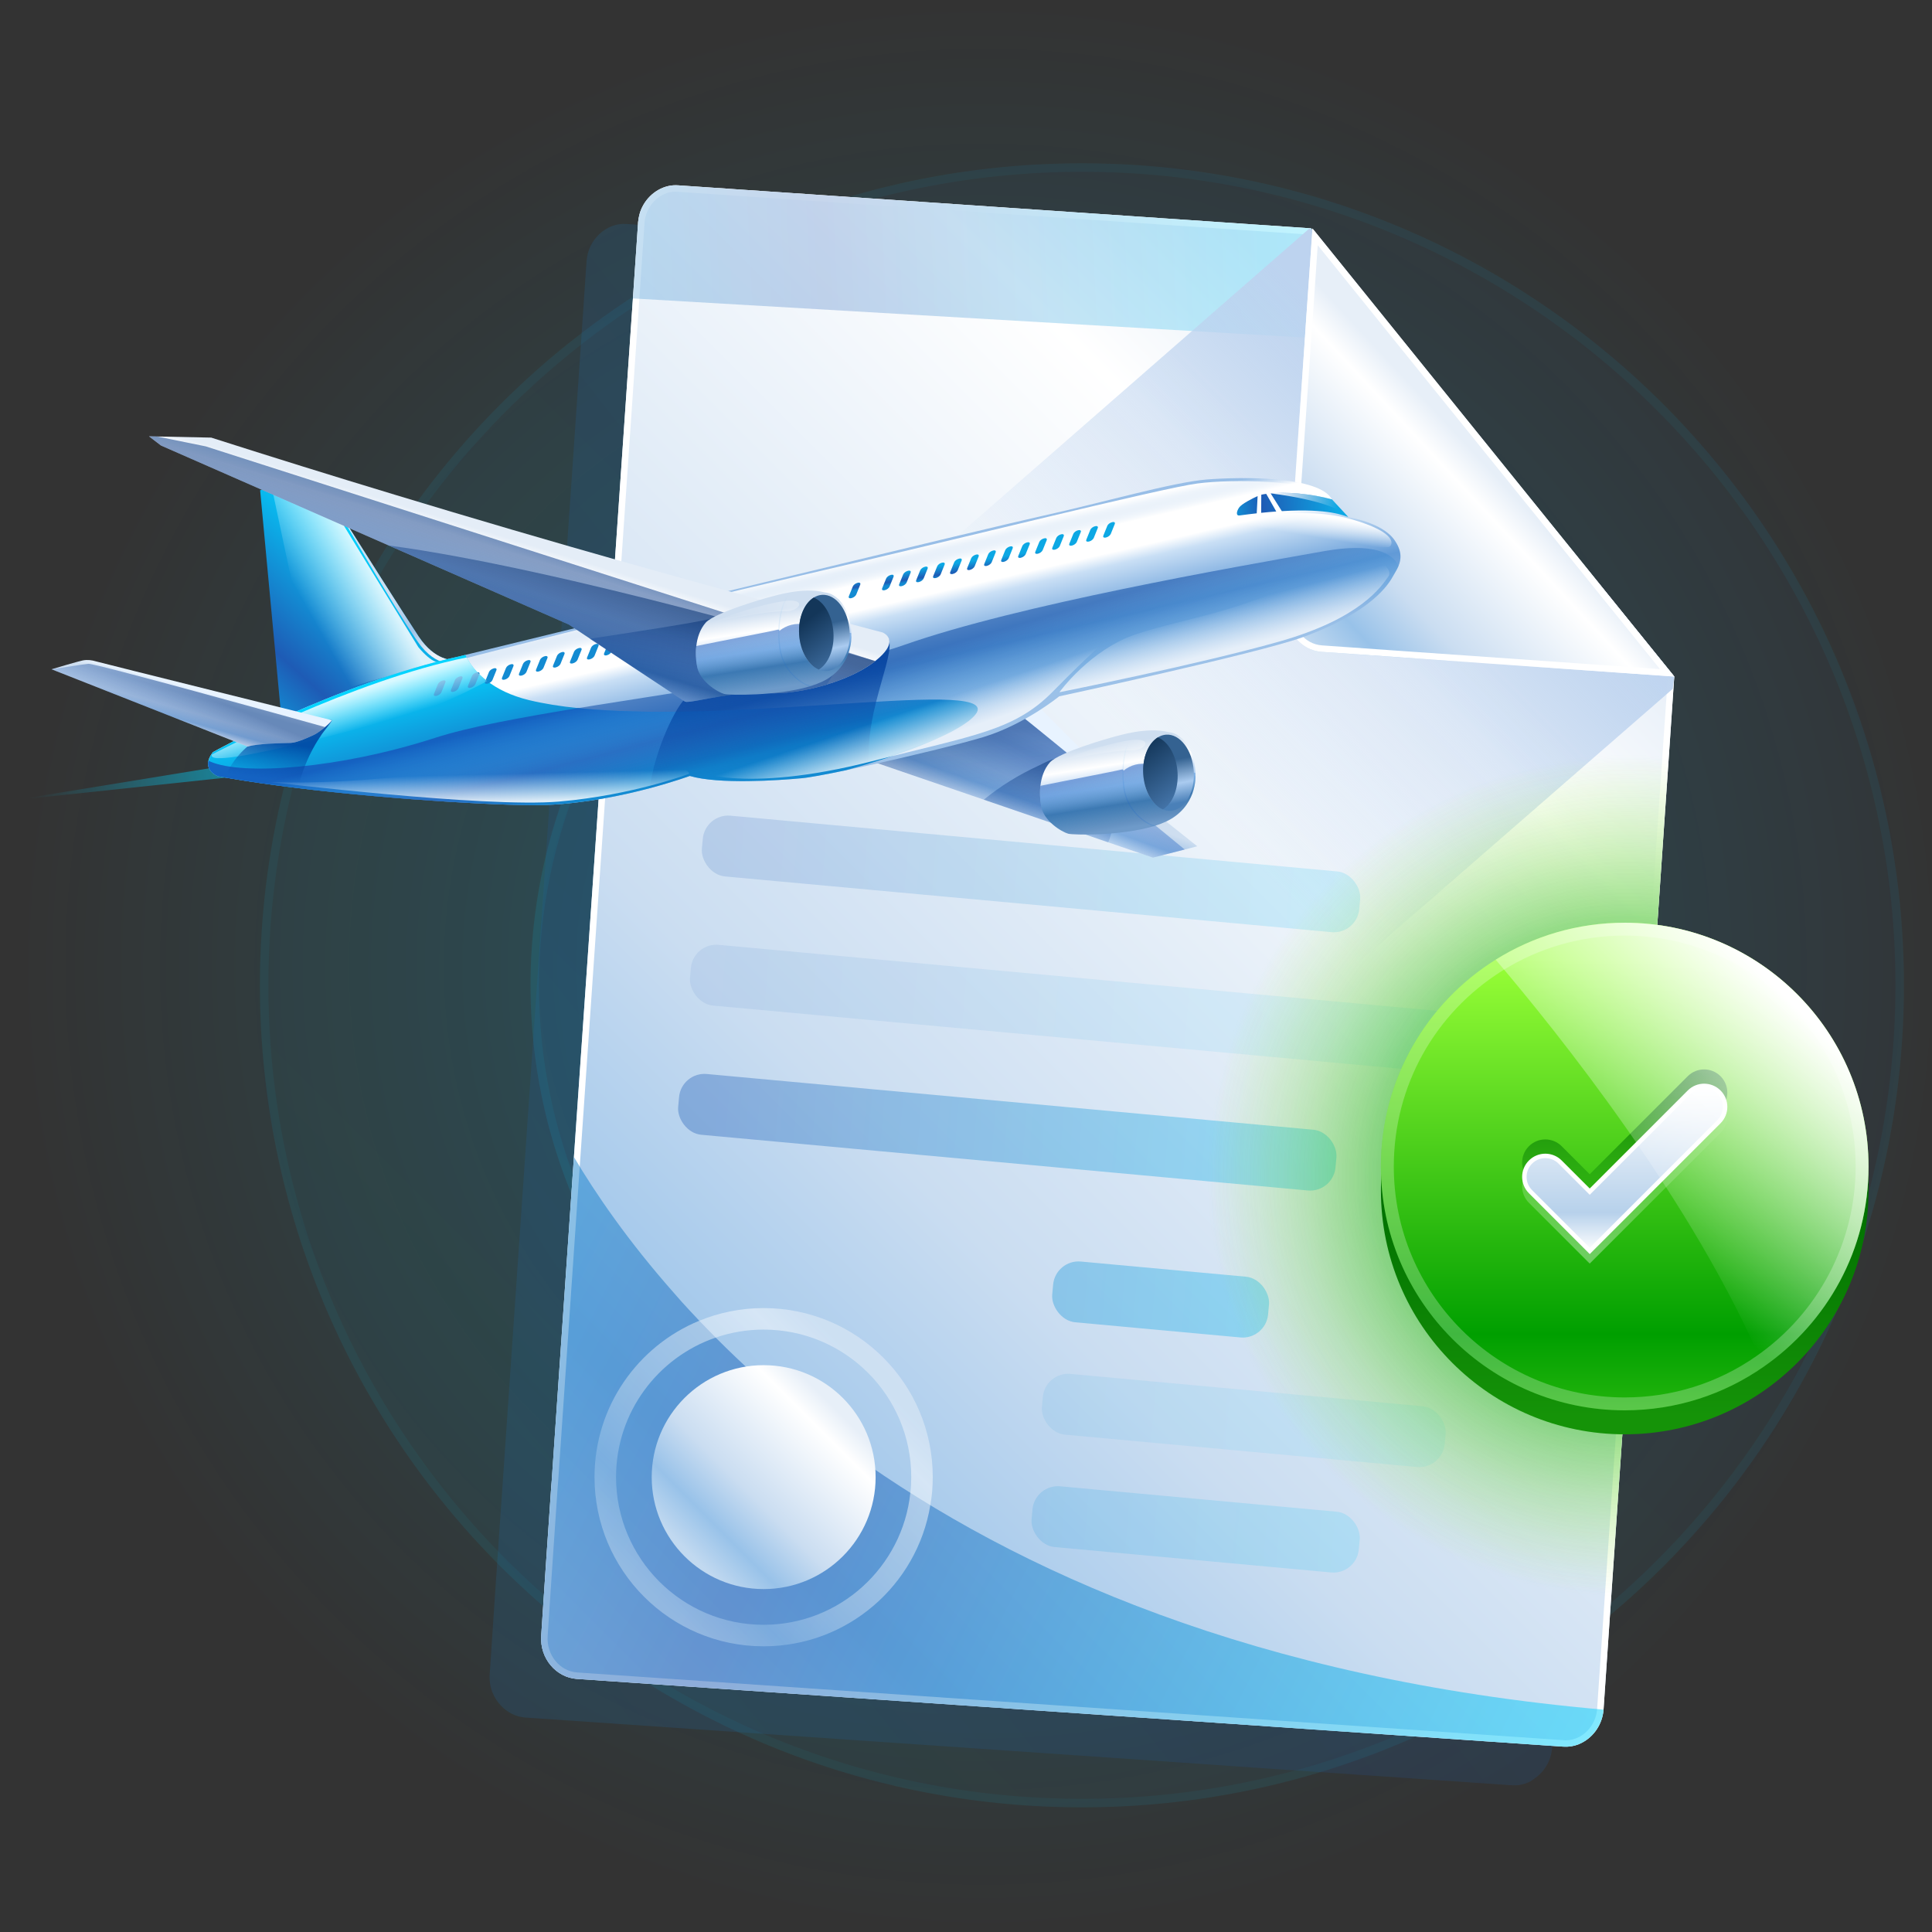 <?xml version="1.0" encoding="UTF-8"?><svg xmlns="http://www.w3.org/2000/svg" xmlns:xlink="http://www.w3.org/1999/xlink" viewBox="0 0 150 150"><rect x="0" y="0" width="150" height="150" fill="#333333" stroke="none"/><defs><radialGradient id="d" cx="-3575.62" cy="-156.358" fx="-3575.62" fy="-156.358" r="155.159" gradientTransform="translate(1803.369 150.58) scale(.483)" gradientUnits="userSpaceOnUse"><stop offset="0" stop-color="#03d4ff"/><stop offset="1" stop-color="#03d4ff" stop-opacity="0"/></radialGradient><linearGradient id="e" x1="40.702" y1="119.8" x2="125.355" y2="35.146" gradientUnits="userSpaceOnUse"><stop offset="0" stop-color="#03d4ff"/><stop offset="1" stop-color="#1e5bb5"/></linearGradient><linearGradient id="f" x1="40.702" y1="119.8" x2="125.355" y2="35.146" xlink:href="#e"/><linearGradient id="g" x1="40.702" y1="119.8" x2="125.355" y2="35.146" xlink:href="#e"/><linearGradient id="h" x1="40.702" y1="119.8" x2="125.355" y2="35.146" xlink:href="#e"/><linearGradient id="i" x1="40.702" y1="119.8" x2="125.355" y2="35.146" xlink:href="#e"/><linearGradient id="j" x1="29.924" y1="119.951" x2="154.231" y2="21.693" gradientUnits="userSpaceOnUse"><stop offset="0" stop-color="#1681cc"/><stop offset=".277" stop-color="#1e5bb5"/><stop offset="1" stop-color="#03d4ff"/></linearGradient><linearGradient id="k" x1="36.015" y1="126.001" x2="119.938" y2="42.077" gradientUnits="userSpaceOnUse"><stop offset="0" stop-color="#c1d9f0"/><stop offset=".185" stop-color="#98c2e9"/><stop offset=".415" stop-color="#caddf1"/><stop offset=".875" stop-color="#fff"/><stop offset="1" stop-color="#e7eff8"/></linearGradient><linearGradient id="l" x1="49.528" y1="22.024" x2="101.787" y2="19.505" xlink:href="#j"/><linearGradient id="m" x1="114.339" y1="35.186" x2="89.981" y2="59.543" gradientUnits="userSpaceOnUse"><stop offset="0" stop-color="#bdd3ef"/><stop offset="1" stop-color="#bdd3ef" stop-opacity="0"/></linearGradient><linearGradient id="n" x1="100.688" y1="49.322" x2="115.148" y2="35.874" xlink:href="#k"/><linearGradient id="o" x1="37.829" y1="106.773" x2="118.046" y2="147.061" xlink:href="#j"/><linearGradient id="p" x1="24.488" y1="460.532" x2="82.6" y2="465.12" gradientTransform="translate(-4.747 576.619) rotate(4.109) scale(1 -1)" gradientUnits="userSpaceOnUse"><stop offset="0" stop-color="#1e5bb5"/><stop offset="1" stop-color="#03d4ff"/></linearGradient><linearGradient id="q" x1="23.8" y1="469.246" x2="81.912" y2="473.834" gradientTransform="translate(-3.958 576.925) rotate(4.109) scale(1 -1)" xlink:href="#p"/><linearGradient id="r" x1="23.105" y1="478.033" x2="81.22" y2="482.621" gradientTransform="translate(-3.125 576.295) rotate(4.109) scale(1 -1)" xlink:href="#p"/><linearGradient id="s" x1="22.17" y1="489.929" x2="80.279" y2="494.517" gradientTransform="translate(-1.988 575.151) rotate(4.109) scale(1 -1)" xlink:href="#p"/><linearGradient id="t" x1="21.382" y1="499.914" x2="79.49" y2="504.501" gradientTransform="translate(-1.099 575.901) rotate(4.109) scale(1 -1)" xlink:href="#p"/><linearGradient id="u" x1="20.585" y1="510.007" x2="78.694" y2="514.595" gradientTransform="translate(-.145 575.236) rotate(4.109) scale(1 -1)" xlink:href="#p"/><linearGradient id="v" x1="50.472" y1="123.502" x2="67.51" y2="106.464" xlink:href="#k"/><linearGradient id="w" x1="53.454" y1="120.519" x2="64.733" y2="109.24" xlink:href="#k"/><radialGradient id="x" cx="126.436" cy="91.275" fx="126.436" fy="91.275" r="32.688" gradientUnits="userSpaceOnUse"><stop offset=".418" stop-color="#00a600"/><stop offset="1" stop-color="#99eb37" stop-opacity="0"/></radialGradient><linearGradient id="y" x1="7.063" y1="163.385" x2="-23.621" y2="172.648" gradientTransform="translate(49.946 -105.01) rotate(8.047)" gradientUnits="userSpaceOnUse"><stop offset="0" stop-color="#03d4ff"/><stop offset="1" stop-color="#03d4ff" stop-opacity="0"/></linearGradient><linearGradient id="z" x1="53.307" y1="162.506" x2="54.474" y2="156.889" gradientTransform="translate(49.946 -105.01) rotate(8.047)" gradientUnits="userSpaceOnUse"><stop offset="0" stop-color="#edf2f9"/><stop offset=".185" stop-color="#a1c3e6"/><stop offset=".415" stop-color="#cedef0"/><stop offset=".822" stop-color="#cedef0"/><stop offset="1" stop-color="#e8f3ff"/></linearGradient><linearGradient id="aa" x1="54.412" y1="158.555" x2="51.091" y2="166.229" gradientTransform="translate(49.946 -105.01) rotate(8.047)" gradientUnits="userSpaceOnUse"><stop offset="0" stop-color="#1558bd"/><stop offset="1" stop-color="#5ccaff" stop-opacity="0"/></linearGradient><linearGradient id="ab" x1="48.445" y1="156.63" x2="50.292" y2="163.739" gradientTransform="translate(49.946 -105.01) rotate(8.047)" gradientUnits="userSpaceOnUse"><stop offset="0" stop-color="#003382"/><stop offset="1" stop-color="#1558bd" stop-opacity=".2"/></linearGradient><linearGradient id="ac" x1="54.658" y1="157.734" x2="54.658" y2="165.094" gradientTransform="translate(49.946 -105.01) rotate(8.047)" gradientUnits="userSpaceOnUse"><stop offset="0" stop-color="#002b6e"/><stop offset="1" stop-color="#1558bd" stop-opacity=".2"/></linearGradient><linearGradient id="ad" x1="58.789" y1="156.099" x2="60.683" y2="162.397" gradientTransform="translate(49.946 -105.01) rotate(8.047)" gradientUnits="userSpaceOnUse"><stop offset="0" stop-color="#cedef0"/><stop offset=".242" stop-color="#fff"/><stop offset=".492" stop-color="#a8caf0"/><stop offset=".717" stop-color="#3c70a6"/><stop offset="1" stop-color="#6e9ac9"/></linearGradient><linearGradient id="ae" x1="59.321" y1="158.224" x2="60.704" y2="161.977" xlink:href="#aa"/><linearGradient id="af" x1="64.258" y1="159.995" x2="62.636" y2="155.179" gradientTransform="translate(49.946 -105.01) rotate(8.047)" gradientUnits="userSpaceOnUse"><stop offset="0" stop-color="#4a80b8"/><stop offset=".297" stop-color="#aacbf0"/><stop offset=".662" stop-color="#346291"/></linearGradient><linearGradient id="ag" x1="61.06" y1="156.012" x2="66.699" y2="161.651" gradientTransform="translate(49.946 -105.01) rotate(8.047)" gradientUnits="userSpaceOnUse"><stop offset="0" stop-color="#133659"/><stop offset="1" stop-color="#6199d8"/></linearGradient><linearGradient id="ah" x1="1916.688" y1="383.784" x2="1922.548" y2="388.244" gradientTransform="translate(2009.377 422.323) rotate(-157.921) scale(1 -1)" gradientUnits="userSpaceOnUse"><stop offset="0" stop-color="#fff"/><stop offset="1" stop-color="#fff" stop-opacity="0"/></linearGradient><linearGradient id="ai" x1="59.918" y1="160.187" x2="62.152" y2="157.954" xlink:href="#aa"/><linearGradient id="aj" x1="-7.896" y1="161.478" x2=".256" y2="149.378" gradientTransform="translate(49.946 -105.01) rotate(8.047)" gradientUnits="userSpaceOnUse"><stop offset="0" stop-color="#138bd2"/><stop offset=".247" stop-color="#1e5bb5"/><stop offset="1" stop-color="#03d4ff"/></linearGradient><linearGradient id="ak" x1="-.11" y1="150.729" x2="-4.678" y2="154.232" gradientTransform="translate(49.946 -105.01) rotate(8.047)" xlink:href="#ah"/><linearGradient id="al" x1="5.076" y1="156.955" x2="-1.286" y2="145.989" xlink:href="#z"/><linearGradient id="am" x1="36.673" y1="159.253" x2="32.094" y2="147.331" gradientTransform="translate(49.946 -105.01) rotate(8.047)" gradientUnits="userSpaceOnUse"><stop offset="0" stop-color="#9cc1e8"/><stop offset=".356" stop-color="#619ad7"/><stop offset=".669" stop-color="#c9dff5"/><stop offset=".747" stop-color="#fff"/><stop offset=".903" stop-color="#fff"/><stop offset="1" stop-color="#98bee7"/></linearGradient><linearGradient id="an" x1="38.548" y1="144.145" x2="39.638" y2="147.051" gradientTransform="translate(49.946 -105.01) rotate(8.047)" xlink:href="#ah"/><linearGradient id="ao" x1="34.883" y1="154.853" x2="37.408" y2="160.465" gradientTransform="translate(49.946 -105.01) rotate(8.047)" gradientUnits="userSpaceOnUse"><stop offset="0" stop-color="#003f9e"/><stop offset="1" stop-color="#5ccaff" stop-opacity="0"/></linearGradient><linearGradient id="ap" x1="66.776" y1="147.561" x2="65.485" y2="144.435" gradientTransform="translate(49.946 -105.01) rotate(8.047)" gradientUnits="userSpaceOnUse"><stop offset="0" stop-color="#fff"/><stop offset="1" stop-color="#fff" stop-opacity="0"/></linearGradient><linearGradient id="aq" x1="20.609" y1="165.415" x2="15.811" y2="153.934" xlink:href="#aj"/><linearGradient id="ar" x1="56.764" y1="141.346" x2="56.495" y2="140.435" gradientTransform="translate(49.946 -105.01) rotate(8.047)" gradientUnits="userSpaceOnUse"><stop offset="0" stop-color="#138bd2"/><stop offset=".247" stop-color="#1e5bb5"/><stop offset="1" stop-color="#0da8e4"/></linearGradient><linearGradient id="as" x1="55.467" y1="141.728" x2="55.199" y2="140.818" xlink:href="#ar"/><linearGradient id="at" x1="54.17" y1="142.111" x2="53.902" y2="141.2" xlink:href="#ar"/><linearGradient id="au" x1="52.873" y1="142.494" x2="52.605" y2="141.583" xlink:href="#ar"/><linearGradient id="av" x1="51.575" y1="142.877" x2="51.306" y2="141.966" xlink:href="#ar"/><linearGradient id="aw" x1="50.277" y1="143.26" x2="50.008" y2="142.349" xlink:href="#ar"/><linearGradient id="ax" x1="48.981" y1="143.642" x2="48.712" y2="142.732" xlink:href="#ar"/><linearGradient id="ay" x1="47.683" y1="144.025" x2="47.414" y2="143.115" xlink:href="#ar"/><linearGradient id="az" x1="46.384" y1="144.408" x2="46.116" y2="143.498" xlink:href="#ar"/><linearGradient id="ba" x1="45.087" y1="144.791" x2="44.819" y2="143.881" xlink:href="#ar"/><linearGradient id="bb" x1="43.79" y1="145.174" x2="43.521" y2="144.264" xlink:href="#ar"/><linearGradient id="bc" x1="42.493" y1="145.557" x2="42.224" y2="144.646" xlink:href="#ar"/><linearGradient id="bd" x1="41.195" y1="145.94" x2="40.926" y2="145.029" xlink:href="#ar"/><linearGradient id="be" x1="39.897" y1="146.323" x2="39.628" y2="145.412" xlink:href="#ar"/><linearGradient id="bf" x1="37.355" y1="147.073" x2="37.086" y2="146.162" xlink:href="#ar"/><linearGradient id="bg" x1="18.707" y1="152.576" x2="18.438" y2="151.665" xlink:href="#ar"/><linearGradient id="bh" x1="17.409" y1="152.959" x2="17.14" y2="152.048" xlink:href="#ar"/><linearGradient id="bi" x1="16.112" y1="153.341" x2="15.843" y2="152.431" xlink:href="#ar"/><linearGradient id="bj" x1="14.814" y1="153.724" x2="14.546" y2="152.814" xlink:href="#ar"/><linearGradient id="bk" x1="13.516" y1="154.107" x2="13.247" y2="153.197" xlink:href="#ar"/><linearGradient id="bl" x1="12.219" y1="154.49" x2="11.95" y2="153.58" xlink:href="#ar"/><linearGradient id="bm" x1="10.921" y1="154.873" x2="10.653" y2="153.962" xlink:href="#ar"/><linearGradient id="bn" x1="9.624" y1="155.256" x2="9.356" y2="154.345" xlink:href="#ar"/><linearGradient id="bo" x1="8.325" y1="155.639" x2="8.056" y2="154.728" xlink:href="#ar"/><linearGradient id="bp" x1="7.029" y1="156.022" x2="6.76" y2="155.111" xlink:href="#ar"/><linearGradient id="bq" x1="5.731" y1="156.405" x2="5.462" y2="155.494" xlink:href="#ar"/><linearGradient id="br" x1="-.845" y1="160.772" x2=".358" y2="163.327" gradientTransform="translate(49.946 -105.01) rotate(8.047)" xlink:href="#ah"/><linearGradient id="bs" x1="17.868" y1="158.752" x2="20.183" y2="164.539" xlink:href="#aa"/><linearGradient id="bt" x1="-5.211" y1="165.024" x2="-5.211" y2="167.973" gradientTransform="translate(49.946 -105.01) rotate(8.047)" gradientUnits="userSpaceOnUse"><stop offset="0" stop-color="#003f9e"/><stop offset="1" stop-color="#003f9e" stop-opacity="0"/></linearGradient><linearGradient id="bu" x1="-12.825" y1="164.875" x2="-12.406" y2="161.819" xlink:href="#z"/><linearGradient id="bv" x1="-12.519" y1="161.923" x2="-13.505" y2="165.7" xlink:href="#ab"/><linearGradient id="bw" x1="31.269" y1="154.32" x2="33.556" y2="162.504" xlink:href="#bt"/><linearGradient id="bx" x1="9.709" y1="154.881" x2="11.005" y2="146.933" gradientTransform="translate(49.946 -105.01) rotate(8.047)" gradientUnits="userSpaceOnUse"><stop offset="0" stop-color="#a6c1de"/><stop offset=".173" stop-color="#557ea8"/><stop offset=".569" stop-color="#cedef0"/><stop offset=".875" stop-color="#fff"/><stop offset="1" stop-color="#e4edf7"/></linearGradient><linearGradient id="by" x1="10.607" y1="147.366" x2="8.984" y2="158.437" xlink:href="#ab"/><linearGradient id="bz" x1="20.502" y1="149.776" x2="19.014" y2="158.546" xlink:href="#ac"/><linearGradient id="ca" x1="27.411" y1="150.686" x2="27.411" y2="156.873" xlink:href="#ac"/><linearGradient id="cb" x1="30.968" y1="149.57" x2="32.681" y2="155.337" xlink:href="#ad"/><linearGradient id="cc" x1="31.372" y1="151.195" x2="32.821" y2="155.409" xlink:href="#aa"/><linearGradient id="cd" x1="36.547" y1="153.389" x2="34.621" y2="148.37" xlink:href="#af"/><linearGradient id="ce" x1="33.987" y1="149.906" x2="39.244" y2="155.163" xlink:href="#ag"/><linearGradient id="cf" x1="1945.657" y1="383.881" x2="1951.518" y2="388.342" xlink:href="#ah"/><linearGradient id="cg" x1="31.596" y1="153.53" x2="34.716" y2="150.409" xlink:href="#aa"/><linearGradient id="ch" x1="65.859" y1="136.352" x2="73.435" y2="134.75" xlink:href="#ar"/><linearGradient id="ci" x1="65.881" y1="136.458" x2="73.458" y2="134.856" xlink:href="#ar"/><linearGradient id="cj" x1="65.933" y1="136.725" x2="73.514" y2="135.122" xlink:href="#ar"/><linearGradient id="ck" x1="43.544" y1="158.435" x2="42.311" y2="155.97" xlink:href="#ap"/><linearGradient id="cl" x1="71.804" y1="136.231" x2="71.763" y2="137.955" xlink:href="#ap"/><linearGradient id="cm" x1="68.404" y1="135.414" x2="73.608" y2="135.414" xlink:href="#ap"/><linearGradient id="cn" x1="37.307" y1="62.289" x2="37.255" y2="60.127" gradientTransform="matrix(1, 0, 0, 1, 0, 0)" xlink:href="#ah"/><linearGradient id="co" x1="126.144" y1="92.527" x2="126.144" y2="110" gradientUnits="userSpaceOnUse"><stop offset="0" stop-color="#006f00"/><stop offset="1" stop-color="#159308"/></linearGradient><linearGradient id="cp" x1="126.143" y1="110.584" x2="126.143" y2="74.401" gradientUnits="userSpaceOnUse"><stop offset="0" stop-color="#2ab90f"/><stop offset=".193" stop-color="#009f00"/><stop offset="1" stop-color="#99ff37"/></linearGradient><linearGradient id="cq" x1="126.144" y1="97.339" x2="126.144" y2="86.166" gradientUnits="userSpaceOnUse"><stop offset="0" stop-color="#fff"/><stop offset="1" stop-color="#fff" stop-opacity="0"/></linearGradient><linearGradient id="cr" x1="126.144" y1="83.437" x2="126.144" y2="93.044" gradientUnits="userSpaceOnUse"><stop offset="0" stop-color="#006f00"/><stop offset="1" stop-color="#159308" stop-opacity=".3"/></linearGradient><linearGradient id="cs" x1="126.144" y1="97.121" x2="126.144" y2="84.31" gradientUnits="userSpaceOnUse"><stop offset="0" stop-color="#fff"/><stop offset=".232" stop-color="#b7d1eb"/><stop offset="1" stop-color="#fff"/></linearGradient><linearGradient id="ct" x1="139.163" y1="77.89" x2="124.341" y2="92.712" xlink:href="#cq"/></defs><g isolation="isolate"><g id="b"><g id="c"><g><circle cx="75" cy="75" r="75" fill="url(#d)" opacity=".2"/><g opacity=".5"><g opacity=".75"><g><g opacity=".5"><circle cx="84.001" cy="76.5" r="5.482" fill="url(#e)"/></g><g opacity=".35"><circle cx="84.001" cy="76.5" r="14.732" fill="url(#f)"/></g><g opacity=".25"><circle cx="84.001" cy="76.5" r="27.826" fill="url(#g)"/></g><g opacity=".15"><circle cx="84.001" cy="76.5" r="42.812" fill="url(#h)"/></g><g opacity=".1"><circle cx="84.001" cy="76.5" r="63.821" fill="url(#i)"/></g></g></g><g><path d="M84.001,71.678c2.659,0,4.822,2.163,4.822,4.822s-2.163,4.822-4.822,4.822-4.822-2.163-4.822-4.822,2.163-4.822,4.822-4.822m0-.66c-3.028,0-5.482,2.454-5.482,5.482s2.454,5.482,5.482,5.482,5.482-2.454,5.482-5.482-2.454-5.482-5.482-5.482h0Z" fill="#03d4ff" opacity=".5"/><path d="M84.001,62.428c7.759,0,14.072,6.313,14.072,14.072s-6.313,14.072-14.072,14.072-14.072-6.313-14.072-14.072,6.313-14.072,14.072-14.072m0-.66c-8.136,0-14.732,6.596-14.732,14.732s6.596,14.732,14.732,14.732,14.732-6.596,14.732-14.732-6.596-14.732-14.732-14.732h0Z" fill="#03d4ff" opacity=".35"/><path d="M84.001,49.334c14.979,0,27.166,12.187,27.166,27.166s-12.187,27.166-27.166,27.166-27.166-12.187-27.166-27.166,12.187-27.166,27.166-27.166m0-.66c-15.368,0-27.826,12.458-27.826,27.826s12.458,27.825,27.826,27.825,27.826-12.458,27.826-27.825-12.458-27.826-27.826-27.826h0Z" fill="#03d4ff" opacity=".25"/><path d="M84.001,34.347c23.243,0,42.153,18.91,42.153,42.153s-18.91,42.153-42.153,42.153-42.153-18.91-42.153-42.153,18.91-42.153,42.153-42.153m0-.66c-23.645,0-42.812,19.168-42.812,42.812s19.168,42.812,42.812,42.812,42.812-19.168,42.812-42.812-19.168-42.812-42.812-42.812h0Z" fill="#03d4ff" opacity=".15"/><path d="M84.001,13.339c34.827,0,63.161,28.334,63.161,63.161s-28.334,63.161-63.161,63.161-63.161-28.334-63.161-63.161S49.174,13.339,84.001,13.339m0-.66c-35.247,0-63.821,28.574-63.821,63.821s28.574,63.821,63.821,63.821,63.821-28.574,63.821-63.821S119.248,12.679,84.001,12.679h0Z" fill="#03d4ff" opacity=".1"/></g></g><g><path d="M125.993,55.525l-.003-.004v-.002h-.001l-28.088-34.782-.008,.116-.002-.001v-.003l-.02-.02-.08-.1-49.14-3.34c-1.56-.12-2.99,1.2-3.11,2.87l-.4,5.91-1.96,28.53-.1,1.46-.43,6.18v.02l-.04,.76v.02l-2.05,29.69-1.23,17.92-.2,2.928-.294,4.236-.021,.312-.014,.174-.429,6.294-.011,.164-.343,5.141c-.066,.979,.302,1.843,.896,2.453,.492,.508,1.138,.844,1.847,.898l42.237,2.896,5.305,.364,9.73,.674,10.748,.734,.741,.051,1.384,.095,6.476,.446c.52,.033,1.006-.077,1.448-.31,.088-.046,.161-.116,.244-.171,.778-.509,1.346-1.378,1.427-2.391l5.487-80.169,.006-.046Z" fill="url(#j)" opacity=".15"/><g><g><g isolation="isolate"><path d="M129.989,52.529l-.34,5.03-4.65,67.82-.5,7.36c-.09,1.13-.76,2.09-1.67,2.56-.1,.05-.2,.1-.3,.14-.36,.13-.75,.19-1.15,.17l-.87-.06-6.99-.48-11.49-.79-9.73-.67-47.54-3.26c-1.56-.12-2.86-1.56-2.74-3.35l.34-5.14,.44-6.46,.04-.48,.49-7.17,1.23-17.92,2.05-29.69v-.02l.04-.76v-.02l.43-6.18,.1-1.46,1.96-28.53,.39-5.72,.01-.19c.02-.2,.05-.39,.1-.58,.07-.29,.18-.55,.33-.8,.56-.95,1.59-1.57,2.68-1.49l49.14,3.34,.08,.1,.02,.02v.01l7.13,8.8,20.96,25.86,.01,.01Z" fill="url(#k)"/><path d="M129.979,52.519l-20.96-25.86-7.13-8.8v-.01l-.02-.02-.08-.1-49.14-3.34c-1.09-.08-2.12,.54-2.68,1.49-.14,.25-.26,.51-.33,.8-.05,.19-.08,.38-.1,.58l-.01,.19-.39,5.72-1.96,28.53-.1,1.46-.43,6.18v.02l-.04,.76v.02l-2.05,29.69-1.23,17.92-.49,7.17-.04,.48-.44,6.46-.34,5.14c-.12,1.79,1.18,3.23,2.74,3.35l47.54,3.26,9.73,.67,11.49,.79,6.99,.48,.87,.06c.4,.03,.79-.03,1.15-.17,.1-.04,.2-.09,.3-.14,.91-.47,1.58-1.43,1.67-2.56l.5-7.36,4.65-67.82,.34-5.03-.01-.01Zm-5.48,72.83l-.5,7.34v.01c-.07,.92-.61,1.75-1.4,2.16-.33,.17-.68,.26-1.05,.26-.05,0-.09-.01-.13-.01l-.87-.06-6.99-.48-11.49-.79-9.73-.67-47.54-3.26c-1.35-.1-2.38-1.37-2.28-2.82l.34-5.13,.44-6.46,.04-.49,.49-7.16,1.18-17.21,.05-.71,2.05-29.72,.04-.77,.43-6.18,.1-1.46,1.96-28.54,.39-5.72,.01-.18c.1-1.33,1.18-2.42,2.41-2.42,.06,0,.11,.01,.17,.01l48.53,3.29,.38,.03,.31,.38,.46,.57,6.04,7.46,.29,.36,20.24,24.97h.01l.42,.53,.18,.22-.08,1.19-.25,3.62-4.65,67.84Z" fill="#fff"/></g><path d="M109.02,26.66l-59.88-3.49,.4-5.91c.12-1.67,1.55-2.99,3.11-2.87l49.14,3.34,.08,.1,.02,.02v.01l7.13,8.8Z" fill="url(#l)" opacity=".25"/><polygon points="129.993 52.525 129.873 53.481 102.139 77.629 72.373 43.32 101.661 17.738 101.9 17.858 129.993 52.525" fill="url(#m)"/><g isolation="isolate"><path d="M129.993,52.525l-27.375-1.913c-1.674-.12-2.869-1.674-2.749-3.467l2.032-29.408,28.093,34.787Z" fill="url(#n)"/><path d="M129.979,52.519l-28.08-34.78-.01,.11v.01l-.05,.73-.45,6.48-.07,1.14-1.45,20.94c-.12,1.79,1.07,3.34,2.75,3.46l20.57,1.44,6.11,.43,.69,.05-.01-.01Zm-1.11-.57l-6.11-.43-20.11-1.41c-1.38-.09-2.39-1.38-2.28-2.93l1.44-20.94,.05-.6,.44-6.48,.01-.12,6.12,7.59,20.45,25.32h-.01Z" fill="#fff"/></g></g><path d="M124.498,132.737c-.088,1.128-.763,2.09-1.67,2.565-.442,.232-.929,.343-1.448,.31l-7.861-.542-11.488-.785-9.73-.674-47.543-3.262c-1.559-.122-2.864-1.559-2.742-3.35l.343-5.141,.442-6.457,.033-.486,.497-7.165,1.227-17.923c1.681,2.842,4.213,6.545,7.806,10.603,.365,.431,.763,.862,1.161,1.294,1.78,1.924,3.803,3.925,6.092,5.926,1.99,1.747,4.179,3.505,6.579,5.23,12.693,9.133,31.378,17.502,58.301,19.857Z" fill="url(#o)" opacity=".5"/><g opacity=".35"><rect x="80.074" y="116.372" width="25.513" height="4.736" rx="1.977" ry="1.977" transform="translate(11.252 -7.994) rotate(5.249)" fill="url(#p)" opacity=".45"/><rect x="80.863" y="107.916" width="31.405" height="4.736" rx="1.977" ry="1.977" transform="translate(10.494 -8.372) rotate(5.249)" fill="url(#q)" opacity=".25"/><rect x="81.695" y="98.524" width="16.83" height="4.736" rx="1.977" ry="1.977" transform="translate(9.608 -7.82) rotate(5.249)" fill="url(#r)"/><rect x="52.58" y="85.539" width="51.251" height="4.736" rx="1.977" ry="1.977" transform="translate(8.37 -6.786) rotate(5.249)" fill="url(#s)"/><rect x="53.469" y="76.218" width="66.724" height="4.736" rx="1.977" ry="1.977" transform="translate(7.553 -7.614) rotate(5.249)" fill="url(#t)" opacity=".25"/><rect x="54.423" y="65.482" width="51.251" height="4.736" rx="1.977" ry="1.977" transform="translate(6.543 -7.038) rotate(5.249)" fill="url(#u)" opacity=".45"/></g><g isolation="isolate" opacity=".5"><path d="M59.289,101.559c-1.77,0-3.45,.35-4.99,.98-4.78,1.96-8.14,6.66-8.14,12.14,0,7.26,5.88,13.14,13.13,13.14,6.5,0,11.91-4.73,12.94-10.95,.13-.71,.19-1.44,.19-2.19,0-7.25-5.88-13.12-13.13-13.12Zm0,24.59c-6.33,0-11.46-5.14-11.46-11.47,0-5.02,3.24-9.29,7.74-10.83,1.16-.4,2.42-.62,3.72-.62,6.33,0,11.46,5.13,11.46,11.45,0,.42-.02,.83-.07,1.23-.61,5.75-5.48,10.24-11.39,10.24Z" fill="url(#v)"/></g><g isolation="isolate"><circle cx="59.291" cy="114.683" r="8.692" fill="url(#w)"/></g></g></g><g opacity=".75"><path d="M129.649,57.559l-4.65,67.82c-.17-.01-.33-.01-.5-.03-1.1-.06-2.19-.18-3.26-.35-8.38-1.33-15.73-5.72-20.89-11.99-1.3-1.58-2.46-3.28-3.46-5.08-.75-1.35-1.42-2.76-1.98-4.22-.61-1.58-1.11-3.21-1.48-4.89-.52-2.32-.8-4.73-.81-7.21v-.19c0-1.54,.1-3.06,.3-4.54,.24-1.8,.62-3.55,1.13-5.25,.48-1.59,1.06-3.12,1.75-4.6,.67-1.42,1.43-2.78,2.27-4.09,.22-.34,.45-.67,.68-1,1.1-1.57,2.33-3.05,3.68-4.41,5.88-5.96,13.94-9.75,22.89-10.09,.18,0,.36-.01,.54-.01,.25-.01,.51-.01,.76-.01,.85,0,1.69,.03,2.53,.09,.16,.01,.33,.03,.5,.05Z" fill="url(#x)"/></g><g><polygon points="35.347 56.531 1.003 62.138 37.557 58.244 35.347 56.531" fill="url(#y)" isolation="isolate"/><path d="M67.687,59.105l21.826,7.483,2.467-.633,.977-.252s-.003-.001-.012-.008l-7.332-5.824-4.877-4.913-.373,.118-1.219,.386-11.458,3.642Z" fill="url(#z)"/><path d="M91.981,65.956l-2.467,.632-3.475-1.188-2.955-1.014-6.7-2.299-8.697-2.983,11.456-3.641c.544,.417,3.083,2.488,5.776,4.691,3.062,2.512,6.322,5.195,7.061,5.802Z" fill="url(#aa)" isolation="isolate" opacity=".35"/><path d="M84.92,60.154l-1.836,4.232-6.7-2.299-8.697-2.983,11.456-3.641c.544,.417,3.083,2.488,5.776,4.691Z" fill="url(#ab)" isolation="isolate" opacity=".5"/><path d="M76.383,62.087l9.658,3.312c.301-.706,.432-1.482,.27-2.226-.213-.952-.874-1.739-1.561-2.434-.581-.588-1.321-1.485-2.101-1.802-.641-.264-1.465,.256-2.04,.521-1.51,.691-2.934,1.575-4.225,2.629Z" fill="url(#ac)" isolation="isolate" opacity=".5"/><path d="M80.779,61.012c-.013,.096-.02,.187-.027,.278-.037,.682,.069,1.205,.069,1.205,.16,1.257,1.646,2.105,2.113,2.234,.408,.11,4.101,.17,6.623-.579,.056-.018,.111-.034,.163-.05,.293-.095,.566-.197,.815-.314,2.406-1.13,2.283-3.531,2.283-3.531l-.008-.026c0-.075,.003-.145-0-.221,.002-.059-.002-.124-.007-.186-.009-.135-.022-.268-.044-.4-.114-.8-.432-1.491-.858-1.953l-.012-.035c-.032-.032-.071-.055-.108-.085-.306-.289-.662-.471-1.034-.503-.84-.217-1.822-.148-2.626-.017-.044,.008-.084,.014-.126,.024-.632,.111-1.139,.254-1.357,.311-.646,.165-4.339,1.229-5.113,2.013-.48,.54-.676,1.225-.746,1.834Z" fill="url(#ad)"/><path d="M80.779,61.012c-.013,.096-.02,.187-.027,.278-.037,.682,.069,1.205,.069,1.205,.16,1.257,1.646,2.105,2.113,2.234,.408,.11,4.101,.17,6.623-.579,.056-.018,.111-.034,.163-.05,.293-.095,.566-.197,.815-.314,2.406-1.13,2.283-3.531,2.283-3.531l-.008-.026c0-.075,.003-.145-0-.221-1.176-.181-2.452-.411-3.611-.661-.691-.15-1.449,.041-1.984,.503,.028-.033,.002-.089-.039-.106-.043-.014-.089-.002-.131,.01-.306,.09-4.738,.94-6.265,1.257Z" fill="url(#ae)" isolation="isolate" opacity=".5"/><path d="M88.763,60.115c.079,1.315,.717,2.39,1.527,2.726,.198,.081,.407,.119,.619,.105,1.084-.069,1.88-1.446,1.776-3.078-.101-1.63-1.06-2.897-2.142-2.83-.229,.014-.448,.089-.647,.211-.739,.455-1.213,1.581-1.132,2.865Z" fill="url(#af)"/><path d="M88.763,60.115c.079,1.315,.717,2.39,1.527,2.726,.738-.452,1.216-1.58,1.135-2.864-.082-1.316-.716-2.393-1.53-2.728-.739,.455-1.213,1.581-1.132,2.865Z" fill="url(#ag)"/><path d="M82.392,59.073s3.847-.849,5.446-.811c.965,.025,1.624-.775,.518-.828s-4.587,.946-5.964,1.639Z" fill="url(#ah)" opacity=".3"/><path d="M87.225,61.201c.121,.848,.535,1.642,1.173,2.239,.337,.313,.68,.528,.972,.646,.064,.026,.127,.048,.187,.065,.056-.018,.111-.034,.163-.05-.723-.144-2.155-1.134-2.409-2.909-.209-1.48-.03-3.342,.809-4.362-.044,.008-.084,.014-.126,.024-.807,1.052-.977,2.891-.77,4.348Z" fill="url(#ai)" isolation="isolate" opacity=".25"/><path d="M20.196,38.062l1.75,18.749,12.749-5.326,.003,.001,.586-.246c-.09,.009-1.49,.115-2.786-1.829-.961-1.44-4.64-7.254-6.646-10.427-.004-.009-.009-.015-.014-.021-.784-1.241-1.308-2.072-1.308-2.072l-4.334,1.171Z" fill="url(#aj)"/><path d="M32.478,50.24l-6.741-10.994-4.561-1.051,3.384,15.97s7.351-2.284,9.587-2.709c0,0-.586,.085-1.669-1.216Z" fill="url(#ak)" opacity=".85"/><path d="M25.852,38.983c2.247,3.852,5.883,10.012,6.858,11.207,.743,.909,1.461,1.212,1.986,1.294l.003,.001,.586-.246c-.09,.009-1.49,.115-2.786-1.829-.961-1.44-4.64-7.254-6.646-10.427Z" fill="url(#al)"/><path d="M108.582,43.942c-.131,.311-.314,.576-.432,.798-.183,.341-.428,.674-.725,1.01-1.268,1.422-3.508,2.724-6.359,3.749-3.519,1.256-18.83,4.564-18.83,4.564,0,0-2.699,2.2-5.889,3.164-1.842,.554-5.628,1.471-8.856,2.186-.644,.141-1.269,.275-1.848,.397-1.56,.324-2.82,.558-3.386,.61-1.837,.173-6.474,.488-8.702-.177,0,0-1.228,.45-3.116,.956-2.11,.558-5.054,1.181-8.03,1.298-2.656,.11-11.466-.356-19.252-1.304-2.007-.246-3.943-.519-5.688-.828-.183-.029-.365-.065-.541-.097,0,0-.37-.132-.597-.438-.14-.19-.226-.437-.149-.763,.045-.195,.156-.418,.347-.668,0,0,9.388-5.289,19.226-7.461,.111-.026,.233-.057,.37-.09,6.482-1.6,40.543-9.854,44.932-10.824,4.478-.985,10.004-2.589,12.647-2.797,2.633-.21,8.716-.289,9.707,1.546,.006,.004,.012,.012,.015,.019l1.245,1.341,.03,.032s2.587,.38,3.555,1.75c.606,.859,.538,1.514,.323,2.028Z" fill="url(#am)"/><path d="M34.695,51.484s15.02-3.91,27.612-6.829c12.591-2.919,27.88-6.752,30.655-7.116s8.623-.256,9.748,.886-10.337,1.678-14.425,2.5-48.273,11.611-51.825,12.483c-3.552,.872-1.764-1.924-1.764-1.924Z" fill="url(#an)"/><path d="M16.185,59.066c-.208,.856,.744,1.202,.744,1.202,8.508,1.563,22.073,2.368,25.481,2.227,2.975-.115,5.92-.737,8.032-1.296,1.887-.504,3.113-.955,3.113-.955,2.23,.662,6.868,.349,8.703,.176,.777-.071,2.856-.486,5.233-1.008,3.229-.713,7.015-1.631,8.855-2.184,3.192-.964,5.889-3.164,5.889-3.164,0,0,15.314-3.31,18.83-4.566,3.514-1.261,6.104-2.946,7.085-4.759,.12-.221,.301-.485,.431-.796-.442-1.015-1.989-1.82-5.776-1.151-7.264,1.286-23.789,4.178-32.596,7.278-8.81,3.098-28.909,4.786-36.39,7.206-7.476,2.418-15.002,2.945-17.485,1.854-.051-.021-.101-.045-.15-.065Z" fill="url(#ao)" isolation="isolate" opacity=".5"/><path d="M82.253,53.744s10.64-2.12,17.038-3.925c6.398-1.804,7.976-4.329,8.498-5.056,.523-.727-1.494-2.653-6.417,.047-4.922,2.7-9.457,3.203-13.099,4.405-3.642,1.202-6.02,4.529-6.02,4.529Z" fill="url(#ap)" opacity=".75"/><path d="M75.234,55.957c-1.502,1.184-5.265,2.676-9.569,3.846-.3,.065-.589,.125-.864,.179-.089,.019-.179,.037-.264,.053-.742,.148-1.371,.26-1.824,.328-.06,.009-.117,.018-.17,.025-.109,.012-.205,.026-.285,.032-1.837,.173-6.474,.488-8.702-.177,0,0-1.228,.45-3.116,.956-2.11,.558-5.054,1.181-8.03,1.298-.07,.004-.143,.004-.219,.007-.233,.005-.5,.009-.805,.007-.066,.001-.135-.002-.204-.001-.218,0-.453-.005-.706-.01-.149-.004-.304-.005-.463-.01-.052-0-.103-.004-.155-.005-.076-0-.155-.005-.238-.006-.131-.005-.269-.01-.411-.013-.093-.003-.189-.009-.286-.013-.19-.006-.386-.013-.59-.021-.303-.015-.616-.028-.937-.042-.324-.015-.654-.034-.998-.051-.227-.015-.457-.027-.691-.039-.01-.001-.02-.003-.031-.001-.213-.013-.426-.026-.643-.039-.014-.002-.027-.004-.041-.002-.962-.06-1.974-.13-3.02-.209l-.01-.001c-.655-.048-1.324-.1-1.998-.161-.257-.019-.517-.042-.777-.068-.284-.023-.572-.05-.859-.076-.243-.021-.486-.044-.729-.068-.304-.029-.612-.062-.919-.092-.277-.029-.553-.057-.827-.086-.277-.029-.553-.057-.826-.089-.26-.026-.519-.056-.778-.086-.119-.017-.238-.03-.358-.044-.171-.017-.338-.037-.504-.061-.075-.007-.154-.015-.229-.025-.331-.04-.657-.083-.981-.125-.382-.047-.762-.101-1.136-.15-1.129-.156-2.214-.32-3.24-.496-.295-.049-.585-.103-.872-.155,0,0-.086-.029-.201-.098-.022-.014-.045-.027-.07-.045-.045-.027-.088-.061-.135-.099-.035-.026-.065-.058-.095-.086l-.003-.004c-.03-.032-.06-.064-.087-.099-.068-.086-.122-.191-.154-.309-.02-.079-.032-.164-.029-.261l0-.003c.002-.062,.011-.127,.028-.197,.045-.195,.156-.418,.347-.668,0,0,9.388-5.289,19.226-7.461,.111-.026,.233-.057,.37-.09,.03,.06,.062,.127,.1,.198,.255,.473,.739,1.172,1.599,1.831,.756,.582,1.808,1.136,3.249,1.482,1.15,.277,2.431,.479,3.804,.621,13.281,1.372,35.179-2.831,30.354,.978Z" fill="url(#aq)"/><g><g><path d="M85.972,40.821l-.31,.766c-.04,.1,.013,.163,.127,.157,.019,0,.039-.003,.06-.009l.037-.008c.149-.037,.308-.16,.356-.279l.309-.763c.018-.045,.017-.087-.004-.11-.027-.045-.092-.06-.179-.039l-.038,.011c-.153,.035-.311,.159-.358,.274Z" fill="url(#ar)"/><path d="M84.651,41.136l-.31,.766c-.04,.1,.013,.163,.125,.152,.017,.003,.037,0,.059-.006l.037-.008c.153-.035,.311-.159,.359-.278l.309-.763c.018-.045,.018-.082-.002-.106-.022-.047-.09-.063-.185-.041l-.037,.008c-.15,.037-.308,.16-.355,.276Z" fill="url(#as)"/><path d="M83.331,41.45l-.31,.766c-.04,.1,.013,.163,.125,.152,.017,.003,.037,0,.059-.006l.037-.008c.149-.037,.311-.159,.358-.274l.31-.766c.018-.045,.019-.082-.002-.106-.026-.048-.094-.064-.185-.042l-.037,.008c-.149,.037-.308,.16-.355,.276Z" fill="url(#at)"/><path d="M82.009,41.768l-.309,.763c-.04,.1,.013,.163,.125,.152,.017,.003,.037,0,.059-.006l.037-.008c.149-.037,.311-.159,.358-.274l.31-.766c.018-.045,.018-.082-.002-.106-.026-.048-.094-.064-.185-.041l-.037,.008c-.15,.037-.308,.16-.356,.279Z" fill="url(#au)"/><path d="M80.688,42.083l-.309,.763c-.04,.1,.013,.163,.125,.152,.017,.003,.037,0,.059-.006l.037-.008c.149-.037,.308-.16,.355-.276l.31-.766c.018-.045,.018-.083-.001-.109-.027-.045-.092-.06-.183-.037l-.037,.008c-.15,.037-.308,.16-.356,.279Z" fill="url(#av)"/><path d="M79.368,42.397l-.309,.763c-.042,.103,.013,.163,.124,.155,.017,.003,.037,0,.059-.006l.038-.011c.15-.037,.308-.16,.355-.276l.31-.766c.018-.045,.015-.084-.002-.106-.025-.048-.09-.063-.182-.04l-.037,.008c-.15,.037-.308,.16-.356,.279Z" fill="url(#aw)"/><path d="M78.047,42.712l-.309,.763c-.042,.103,.013,.163,.124,.155,.017,.003,.037,0,.059-.006l.038-.011c.148-.034,.308-.16,.355-.276l.31-.766c.018-.045,.018-.082-.001-.109-.027-.045-.092-.06-.183-.037l-.037,.008c-.149,.037-.308,.16-.356,.279Z" fill="url(#ax)"/><path d="M76.727,43.027l-.309,.763c-.042,.103,.013,.163,.124,.155,.017,.003,.037,0,.059-.006l.038-.011c.148-.034,.308-.16,.355-.276l.309-.763c.018-.045,.018-.082-.001-.109-.022-.047-.09-.063-.182-.04l-.038,.011c-.148,.034-.307,.157-.355,.276Z" fill="url(#ay)"/><path d="M75.403,43.34l-.309,.763c-.042,.103,.016,.164,.127,.157,.017,.003,.037,0,.059-.006l.038-.011c.148-.034,.308-.16,.355-.276l.309-.763c.018-.045,.018-.082-.001-.109-.024-.043-.092-.06-.182-.04l-.038,.011c-.148,.034-.311,.159-.358,.274Z" fill="url(#az)"/><path d="M74.083,43.654l-.309,.763c-.042,.103,.015,.167,.127,.157,.017,.003,.037,0,.059-.006l.038-.011c.148-.034,.307-.157,.355-.276l.309-.763c.018-.045,.018-.082-.001-.109-.024-.043-.092-.06-.182-.04l-.038,.011c-.148,.034-.311,.159-.358,.274Z" fill="url(#ba)"/><path d="M72.762,43.969l-.31,.766c-.04,.1,.013,.163,.125,.152,.017,.003,.037,0,.059-.006l.04-.006c.15-.037,.308-.16,.356-.279l.309-.763c.018-.045,.019-.082-.001-.109-.024-.043-.092-.06-.182-.04l-.041,.009c-.148,.034-.308,.16-.355,.276Z" fill="url(#bb)"/><path d="M71.442,44.284l-.31,.766c-.04,.1,.013,.163,.125,.152,.017,.003,.037,0,.059-.006l.037-.008c.15-.037,.311-.159,.359-.278l.309-.763c.018-.045,.018-.082-.001-.109-.027-.045-.095-.061-.185-.042l-.038,.011c-.148,.034-.308,.16-.355,.276Z" fill="url(#bc)"/><path d="M70.121,44.598l-.31,.766c-.04,.1,.013,.163,.125,.152,.017,.003,.037,0,.059-.006l.037-.008c.149-.037,.311-.159,.359-.278l.309-.763c.018-.045,.017-.087-.004-.11-.027-.045-.095-.061-.182-.04l-.038,.011c-.149,.037-.308,.16-.355,.276Z" fill="url(#bd)"/><path d="M68.8,44.913l-.31,.766c-.04,.1,.013,.163,.125,.152,.017,.003,.037,0,.059-.006l.037-.008c.15-.037,.308-.16,.356-.279l.309-.763c.017-.042,.017-.079,.001-.104-.025-.048-.09-.063-.185-.041l-.037,.008c-.15,.037-.308,.16-.355,.276Z" fill="url(#be)"/><path d="M66.213,45.53l-.31,.766c-.04,.1,.013,.163,.124,.155,.019,0,.039-.003,.06-.009l.037-.008c.15-.037,.308-.16,.356-.279l.309-.763c.018-.045,.017-.087-.004-.11-.027-.045-.092-.06-.179-.039l-.038,.011c-.15,.037-.308,.16-.355,.276Z" fill="url(#bf)"/></g><g><path d="M47.21,49.969l-.309,.763c-.04,.1,.019,.165,.131,.158,.015-.001,.034-.001,.055-.007l.038-.011c.15-.037,.308-.16,.355-.276l.31-.766c.018-.045,.018-.083-.001-.109-.027-.045-.092-.06-.183-.037l-.037,.008c-.15,.037-.311,.159-.359,.278Z" fill="url(#bg)"/><path d="M45.89,50.284l-.309,.763c-.042,.103,.013,.163,.124,.155,.017,.003,.037,0,.059-.006l.038-.011c.151-.032,.311-.159,.358-.274l.31-.766c.018-.045,.018-.082-.002-.106-.022-.047-.09-.063-.185-.042l-.037,.008c-.15,.037-.308,.16-.356,.279Z" fill="url(#bh)"/><path d="M44.569,50.599l-.309,.763c-.042,.103,.013,.163,.124,.155,.017,.003,.037,0,.059-.006l.038-.011c.148-.034,.311-.159,.358-.274l.31-.766c.018-.045,.019-.082-.002-.106-.026-.048-.094-.064-.185-.041l-.037,.008c-.149,.037-.308,.16-.356,.279Z" fill="url(#bi)"/><path d="M43.248,50.913l-.309,.763c-.042,.103,.013,.163,.124,.155,.017,.003,.037,0,.059-.006l.038-.011c.148-.034,.311-.159,.358-.274l.309-.763c.018-.045,.018-.082-.001-.109-.026-.048-.094-.064-.185-.041l-.038,.011c-.148,.034-.308,.16-.355,.276Z" fill="url(#bj)"/><path d="M41.928,51.228l-.309,.763c-.042,.103,.011,.166,.124,.155,.017,.003,.037,0,.059-.006l.038-.011c.148-.034,.308-.16,.355-.276l.309-.763c.018-.045,.018-.082-.001-.109-.024-.043-.092-.06-.182-.04l-.038,.011c-.148,.034-.308,.16-.355,.276Z" fill="url(#bk)"/><path d="M40.607,51.542l-.309,.763c-.042,.103,.011,.166,.124,.155,.017,.003,.037,0,.059-.006l.037-.008c.15-.037,.308-.16,.356-.279l.309-.763c.018-.045,.018-.082-.001-.109-.024-.043-.092-.06-.182-.04l-.038,.011c-.148,.034-.308,.16-.355,.276Z" fill="url(#bl)"/><path d="M39.287,51.857l-.31,.766c-.04,.1,.013,.163,.124,.155,.019,0,.039-.003,.06-.009l.037-.008c.15-.037,.308-.16,.356-.279l.309-.763c.018-.045,.019-.082-.001-.109-.024-.043-.092-.06-.182-.04l-.038,.011c-.148,.034-.308,.16-.355,.276Z" fill="url(#bm)"/><path d="M37.966,52.172l-.31,.766c-.04,.1,.013,.163,.125,.152,.017,.003,.037,0,.059-.006l.037-.008c.149-.037,.308-.16,.356-.279l.309-.763c.018-.045,.018-.082-.001-.109-.024-.043-.092-.06-.182-.04l-.038,.011c-.149,.037-.308,.16-.355,.276Z" fill="url(#bn)"/><path d="M36.642,52.485l-.31,.766c-.04,.1,.016,.164,.127,.157,.019,0,.039-.003,.06-.009l.037-.008c.15-.037,.308-.16,.356-.279l.309-.763c.018-.045,.015-.084-.002-.106-.025-.048-.09-.063-.182-.04l-.037,.008c-.15,.037-.311,.159-.358,.274Z" fill="url(#bo)"/><path d="M35.322,52.8l-.31,.766c-.04,.1,.016,.164,.129,.153,.017,.003,.037,0,.059-.006l.037-.008c.15-.037,.308-.16,.356-.279l.309-.763c.018-.045,.018-.083-.001-.109-.027-.045-.092-.06-.183-.037l-.037,.008c-.15,.037-.311,.159-.358,.274Z" fill="url(#bp)"/><path d="M34,53.117l-.309,.763c-.04,.1,.013,.163,.127,.157,.019,0,.039-.003,.06-.009l.037-.008c.149-.037,.308-.16,.355-.276l.31-.766c.018-.045,.015-.084-.002-.106-.026-.048-.09-.063-.182-.04l-.037,.008c-.153,.035-.311,.159-.359,.278Z" fill="url(#bq)"/></g></g><path d="M37.827,52.876c-1.63,.892-3.613,1.78-4.554,2.105-2.502,.859-17.514,5.013-16.808,3.595,0,0,10.899-5.751,19.763-7.531,.255,.473,.739,1.172,1.599,1.831Z" fill="url(#br)" opacity=".85"/><path d="M75.234,55.957c-1.502,1.184-5.265,2.676-9.569,3.846-.3,.065-.589,.125-.864,.179-.089,.019-.179,.037-.264,.053-.742,.148-1.371,.26-1.824,.328-.06,.009-.117,.018-.17,.025-.109,.012-.205,.026-.285,.032-1.837,.173-6.474,.488-8.702-.177,0,0-1.228,.45-3.116,.956-2.11,.558-5.054,1.181-8.03,1.298-.07,.004-.143,.004-.219,.007-.233,.005-.5,.009-.805,.007-.066,.001-.135-.002-.204-.001-.218,0-.453-.005-.706-.01-.149-.004-.304-.005-.463-.01-.052-0-.103-.004-.155-.005-.076-0-.155-.005-.238-.006-.131-.005-.269-.01-.411-.013-.093-.003-.189-.009-.286-.013-.19-.006-.386-.013-.59-.021-.303-.015-.616-.028-.937-.042-.324-.015-.654-.034-.998-.051-.227-.015-.457-.027-.691-.039-.01-.001-.02-.003-.031-.001-.213-.013-.426-.026-.643-.039-.014-.002-.027-.004-.041-.002-.962-.06-1.974-.13-3.02-.209l-.01-.001c-.655-.051-1.323-.104-1.998-.161-.257-.022-.517-.045-.777-.068-.284-.023-.572-.05-.859-.076-.243-.024-.485-.048-.729-.068-.304-.029-.612-.062-.919-.092-.277-.029-.553-.057-.827-.086-.277-.029-.553-.057-.826-.089-.259-.03-.518-.059-.778-.086-.119-.017-.238-.03-.358-.044-.167-.02-.337-.041-.504-.061-.406-.047-.811-.097-1.209-.15-1.529-.195-3.006-.411-4.376-.646-.295-.049-.585-.103-.872-.155,0,0-.086-.029-.201-.098-.022-.014-.045-.027-.07-.045-.045-.027-.088-.061-.135-.099-.035-.026-.065-.058-.095-.086l-.003-.004c-.03-.032-.06-.064-.087-.099-.068-.086-.122-.191-.154-.309-.023-.08-.035-.168-.029-.261l0-.003c.002-.062,.011-.127,.028-.197,.049,.021,.098,.045,.15,.066,2.483,1.089,10.009,.563,17.484-1.857,2.542-.822,6.542-1.56,11.062-2.297,13.281,1.372,35.179-2.831,30.354,.978Z" fill="url(#bs)" isolation="isolate" opacity=".85"/><path d="M23.309,60.555c.244-.853,.584-1.682,1.008-2.462,.205-.378,.433-.746,.678-1.101,.173-.252,.814-1.01,.765-1.076-.268-.132-1.461,.411-1.737,.457-.486,.084-.973,.167-1.463,.249-1.005,.173-1.502,.2-2.401,.682-1.126,.611-2.196,1.785-2.691,3.061,1.745,.308,3.684,.582,5.691,.827,.07-.32,.128-.566,.149-.637Z" fill="url(#bt)" isolation="isolate" opacity=".85"/><path d="M3.998,51.96l15.236,6.006c.678-.242,2.852-.273,3.344-.287,.492-.014,1.47-.471,1.851-.654,.195-.093,.522-.339,.806-.576,.267-.225,.49-.442,.526-.532,0,0-18.017-4.477-18.317-4.569-.3-.092-.642-.141-1.006-.075-.336,.062-2.185,.612-2.416,.683-.008,.001-.015,.001-.025,.005Z" fill="url(#bu)"/><path d="M3.998,51.96l15.236,6.006c.678-.242,2.852-.273,3.344-.287,.492-.014,1.47-.471,1.851-.654,.195-.093,.522-.339,.806-.576-2.74-.761-17.875-4.967-18.376-4.912-.399,.044-1.991,.29-2.836,.419-.008,.001-.015,.001-.025,.005Z" fill="url(#bv)" isolation="isolate" opacity=".5"/><path d="M50.442,61.199c1.887-.504,3.113-.955,3.113-.955,2.23,.662,6.868,.349,8.703,.176,.777-.071,2.856-.486,5.233-1.008-.412-4.468,2.428-9.171,1.325-10.068-.824-.579-3.254,.905-4.099,1.192-2.606,.895-5.112,2.149-7.85,2.603-1.219,.202-2.531,.265-3.534,.986-.851,.614-2.516,4.182-2.891,7.074Z" fill="url(#bw)" isolation="isolate" opacity=".85"/><path d="M11.566,33.873l.93,.715,31.668,13.9,5.539,3.675,3.488,2.313c.416,.135,2.952-.63,5.41-.678,.29-.006,.585-.003,.869,.016,.169,.009,.342,.015,.517,.015,.086,.001,.176,0,.267-.004,.267-.004,.541-.024,.82-.049,.185-.015,.372-.04,.561-.065,.094-.011,.189-.024,.286-.041,.155-.023,.309-.051,.466-.08,.129-.023,.259-.048,.391-.078,.191-.038,.381-.082,.57-.132,.095-.022,.191-.046,.284-.072,.188-.048,.378-.101,.561-.158l.001-.003c.171-.054,.343-.108,.513-.167,.012-.003,.021-.006,.03-.01,.159-.052,.313-.109,.469-.169,.163-.061,.323-.124,.481-.191,.158-.067,.312-.132,.46-.203,.305-.142,.592-.288,.852-.441,.131-.074,.254-.148,.373-.227,.121-.078,.238-.154,.346-.235,.081-.061,.162-.122,.233-.179,.434-.341,.717-.642,.886-.904,.453-.693,.118-1.114-.305-1.316l-.003-.001c-.197-.05-.395-.104-.592-.154-.108-.029-.213-.056-.321-.085-.013-.005-.027-.007-.04-.012-12.46-3.274-24.777-6.755-36.947-10.45-4.768-1.442-9.511-2.919-14.23-4.427l-4.213-.088-.539-.009-.003-.001-.078-.002Z" fill="url(#bx)"/><path d="M67.949,51.322c-.071,.059-.152,.121-.234,.182-.105,.079-.223,.156-.345,.232-.119,.08-.24,.153-.372,.228-.261,.154-.548,.3-.853,.441-.149,.073-.3,.138-.458,.202-.159,.068-.32,.132-.481,.192-.158,.061-.311,.119-.471,.169-.008,.006-.018,.008-.029,.01-.168,.059-.342,.115-.512,.167l-0,.003c-.185,.057-.376,.11-.563,.16-.094,.025-.187,.05-.284,.071-.188,.053-.377,.096-.57,.134-.129,.027-.261,.053-.389,.077-.16,.029-.313,.056-.469,.079-.096,.018-.192,.032-.283,.043-.191,.025-.378,.051-.563,.062-.278,.027-.551,.047-.818,.051-.091,.004-.181,.006-.267,.004-.177-.001-.349-.008-.518-.014-.285-.019-.579-.023-.868-.015-2.46,.047-4.995,.812-5.412,.677l-3.485-2.312-5.542-3.677-13.983-6.136-17.684-7.761-.928-.717,.076,.004,.003,0,.54,.007,.006,.004,.357,.071,3.42,.695,43.489,13.947,6.16,1.973,2.184,.704c.096,.031,.146,.045,.146,.045Z" fill="url(#by)" isolation="isolate" opacity=".5"/><path d="M67.949,51.322c-.071,.059-.152,.121-.234,.182-.105,.079-.223,.156-.345,.232-.119,.08-.24,.153-.372,.228-.261,.154-.548,.3-.853,.441-.149,.073-.3,.138-.458,.202-.159,.068-.32,.132-.481,.192-.158,.061-.311,.119-.471,.169-.008,.006-.018,.008-.029,.01-.168,.059-.342,.115-.512,.167l-0,.003c-.185,.057-.376,.11-.563,.16-.094,.025-.187,.05-.284,.071-.188,.053-.377,.096-.57,.134-.129,.027-.261,.053-.389,.077-.16,.029-.313,.056-.469,.079-.096,.018-.192,.032-.283,.043-.191,.025-.378,.051-.563,.062-.278,.027-.551,.047-.818,.051-.091,.004-.181,.006-.267,.004-.177-.001-.349-.008-.518-.014-.285-.019-.579-.023-.868-.015-2.46,.047-4.995,.812-5.412,.677l-3.485-2.312-5.542-3.677-13.983-6.136c13.501,1.801,35.608,8.33,37.624,8.927,.096,.031,.146,.045,.146,.045Z" fill="url(#bz)" isolation="isolate" opacity=".5"/><path d="M45.785,49.596l7.406,4.88c.466,.152,3.584-.824,6.279-.662,1.436,.085,3.154-.188,4.724-.664,.003,.001,.001-.003,.001-.003,.84-1.279,1.379-2.473,1.423-2.571l.003-.006s-3.201-1.203-6.16-1.966c-1.749-.456-3.417-.751-4.282-.555-1.54,.349-5.321,.923-9.392,1.549Z" fill="url(#ca)" isolation="isolate" opacity=".5"/><path d="M54.062,50.158c-.013,.096-.02,.187-.027,.278-.037,.682,.069,1.205,.069,1.205,.16,1.257,1.646,2.105,2.113,2.234,.408,.11,4.101,.17,6.623-.579,.056-.018,.111-.034,.163-.05,.293-.095,.566-.197,.815-.314,2.406-1.13,2.283-3.531,2.283-3.531l-.008-.026c0-.075,.003-.145-0-.221,.002-.059-.002-.124-.007-.186-.009-.135-.022-.268-.044-.4-.114-.8-.432-1.491-.858-1.953l-.012-.035c-.032-.032-.071-.055-.108-.085-.306-.289-.662-.471-1.034-.503-.84-.217-1.822-.148-2.626-.017-.044,.008-.084,.014-.126,.024-.632,.111-1.139,.254-1.357,.311-.646,.165-4.339,1.229-5.113,2.013-.48,.54-.676,1.225-.746,1.834Z" fill="url(#cb)"/><path d="M54.062,50.158c-.013,.096-.02,.187-.027,.278-.037,.682,.069,1.205,.069,1.205,.16,1.257,1.646,2.105,2.113,2.234,.408,.11,4.101,.17,6.623-.579,.056-.018,.111-.034,.163-.05,.293-.095,.566-.197,.815-.314,2.406-1.13,2.283-3.531,2.283-3.531l-.008-.026c0-.075,.003-.145-0-.221-1.176-.181-2.452-.411-3.611-.661-.691-.15-1.449,.041-1.984,.503,.028-.033,.002-.089-.039-.106-.043-.014-.089-.002-.131,.01-.306,.09-4.738,.94-6.265,1.257Z" fill="url(#cc)" isolation="isolate" opacity=".5"/><path d="M62.046,49.261c.079,1.315,.717,2.39,1.527,2.726,.198,.081,.407,.119,.619,.105,1.084-.069,1.88-1.446,1.776-3.078-.101-1.63-1.06-2.897-2.142-2.83-.229,.014-.448,.089-.647,.211-.739,.455-1.213,1.581-1.132,2.865Z" fill="url(#cd)"/><path d="M62.046,49.261c.079,1.315,.717,2.39,1.527,2.726,.738-.452,1.216-1.58,1.135-2.864-.082-1.316-.716-2.393-1.53-2.728-.739,.455-1.213,1.581-1.132,2.865Z" fill="url(#ce)"/><path d="M55.51,48.274s3.847-.849,5.446-.811c.965,.025,1.624-.775,.518-.828s-4.587,.946-5.964,1.639Z" fill="url(#cf)" opacity=".3"/><path d="M60.508,50.348c.121,.848,.535,1.642,1.173,2.239,.337,.313,.68,.528,.972,.646,.064,.026,.127,.048,.187,.065,.056-.018,.111-.034,.163-.05-.723-.144-2.155-1.134-2.409-2.909-.209-1.48-.03-3.342,.809-4.362-.044,.008-.084,.014-.126,.024-.807,1.052-.977,2.891-.77,4.348Z" fill="url(#cg)" isolation="isolate" opacity=".25"/><g><path d="M98.309,38.342c-.159,.021-.288,.044-.383,.067l-.009,1.406c.416-.043,.804-.076,1.171-.103l-.779-1.37Z" fill="url(#ch)"/><path d="M97.641,38.515c-.433,.195-1.24,.609-1.433,.886-.219,.309-.255,.657,.022,.62,.474-.066,.919-.12,1.342-.167l.069-1.338Z" fill="url(#ci)"/><path d="M104.676,40.134c-.339-.084-1.454-.672-5.156-.449l-.866-1.377c.139-.016,.29-.024,.456-.029,.635-.032,1.45-.01,2.379,.114,.606,.078,1.255,.199,1.925,.38,.007,.001,.013,.009,.019,.017l1.244,1.345Z" fill="url(#cj)"/></g><path d="M53.701,59.772s3.796,1.929,13.986-.667c8.023-2.044,11.071-2.375,14.073-5.431,3.002-3.056,4.147-3.964,4.147-3.964l-32.206,10.062Z" fill="url(#ck)" opacity=".75"/><path d="M95.452,40.429s5.503-1.233,9.38-.14,3.265,2.097,3.008,2.177-2.523-.006-5.082-.407-7.306-1.63-7.306-1.63Z" fill="url(#cl)"/><path d="M104.676,40.134c-1.137-1.286-6.023-1.827-6.023-1.827,.139-.016,.29-.024,.456-.029,.635-.032,1.45-.01,2.379,.114,.606,.078,1.255,.199,1.925,.38,.007,.001,.013,.009,.019,.017l1.244,1.345Z" fill="url(#cm)"/><path d="M21.016,60.719s16.641,2.017,22.404,1.513c5.763-.504,10.086-2.161,10.086-2.161,0,0,.288-1.297-10.446-.72-10.734,.576-14.624,1.585-22.044,1.369Z" fill="url(#cn)" opacity=".85"/></g><g><circle cx="126.144" cy="92.431" r="18.929" fill="url(#co)"/><g><path d="M145.072,90.569c0,6.445-3.227,12.137-8.148,15.55-3.058,2.134-6.776,3.38-10.782,3.38-10.451,0-18.929-8.478-18.929-18.929,0-6.776,3.557-12.713,8.91-16.058,2.905-1.821,6.344-2.871,10.019-2.871,10.451,0,18.929,8.478,18.929,18.929Z" fill="url(#cp)"/><g opacity=".25"><path d="M126.143,72.639c9.886,0,17.929,8.043,17.929,17.929,0,5.871-2.885,11.376-7.72,14.73-2.999,2.093-6.529,3.199-10.209,3.199-9.886,0-17.929-8.043-17.929-17.929,0-6.221,3.155-11.907,8.441-15.211,2.837-1.778,6.118-2.719,9.488-2.719m0-1c-3.676,0-7.114,1.05-10.02,2.871-5.353,3.345-8.91,9.283-8.91,16.058,0,10.451,8.478,18.929,18.929,18.929,4.006,0,7.724-1.245,10.782-3.38,4.921-3.413,8.148-9.105,8.148-15.55,0-10.451-8.478-18.929-18.929-18.929h0Z" fill="#fff"/></g></g><g><path d="M123.426,98.106l-4.721-4.721c-.703-.702-.703-1.842,0-2.545,.703-.702,1.841-.702,2.544,0l2.176,2.176,7.612-7.612c.703-.702,1.841-.702,2.544,0,.703,.703,.703,1.842,0,2.545l-10.156,10.156Z" fill="url(#cq)" mix-blend-mode="overlay" opacity=".35"/><path d="M123.426,96.258l-4.721-4.721c-.703-.702-.703-1.842,0-2.545,.703-.702,1.841-.702,2.544,0l2.176,2.176,7.612-7.612c.703-.702,1.841-.702,2.544,0,.703,.703,.703,1.842,0,2.545l-10.156,10.156Z" fill="url(#cr)"/><g><path d="M118.828,92.522c-.308-.307-.477-.716-.477-1.149,0-.435,.169-.844,.477-1.15,.308-.308,.716-.477,1.15-.477s.843,.169,1.149,.477l2.299,2.298,7.734-7.733c.307-.308,.715-.477,1.149-.477s.843,.169,1.15,.477c.308,.307,.477,.716,.477,1.15s-.169,.843-.477,1.15l-10.034,10.034-4.599-4.6Z" fill="url(#cs)"/><path d="M132.31,84.482c.388,0,.753,.151,1.028,.426,.275,.275,.426,.64,.426,1.028s-.151,.753-.426,1.028l-9.912,9.912-4.476-4.477c-.275-.274-.426-.639-.426-1.028s.151-.753,.426-1.028c.275-.274,.64-.426,1.028-.426s.753,.151,1.028,.426l2.176,2.176,.244,.244,.244-.244,7.612-7.612c.275-.274,.64-.426,1.028-.426m0-.345c-.46,0-.921,.176-1.272,.527l-7.612,7.612-2.176-2.176c-.351-.351-.812-.527-1.272-.527-.46,0-.921,.176-1.272,.527-.703,.703-.703,1.842,0,2.545l4.721,4.721,10.156-10.156c.703-.703,.703-1.842,0-2.545-.351-.351-.812-.527-1.272-.527h0Z" fill="#fff"/></g></g><path d="M145.072,90.569c0,6.445-3.227,12.137-8.148,15.55-5.412-12.772-15.974-25.95-20.801-31.608,2.905-1.821,6.344-2.871,10.019-2.871,10.451,0,18.929,8.478,18.929,18.929Z" fill="url(#ct)"/></g></g></g></g></g></svg>